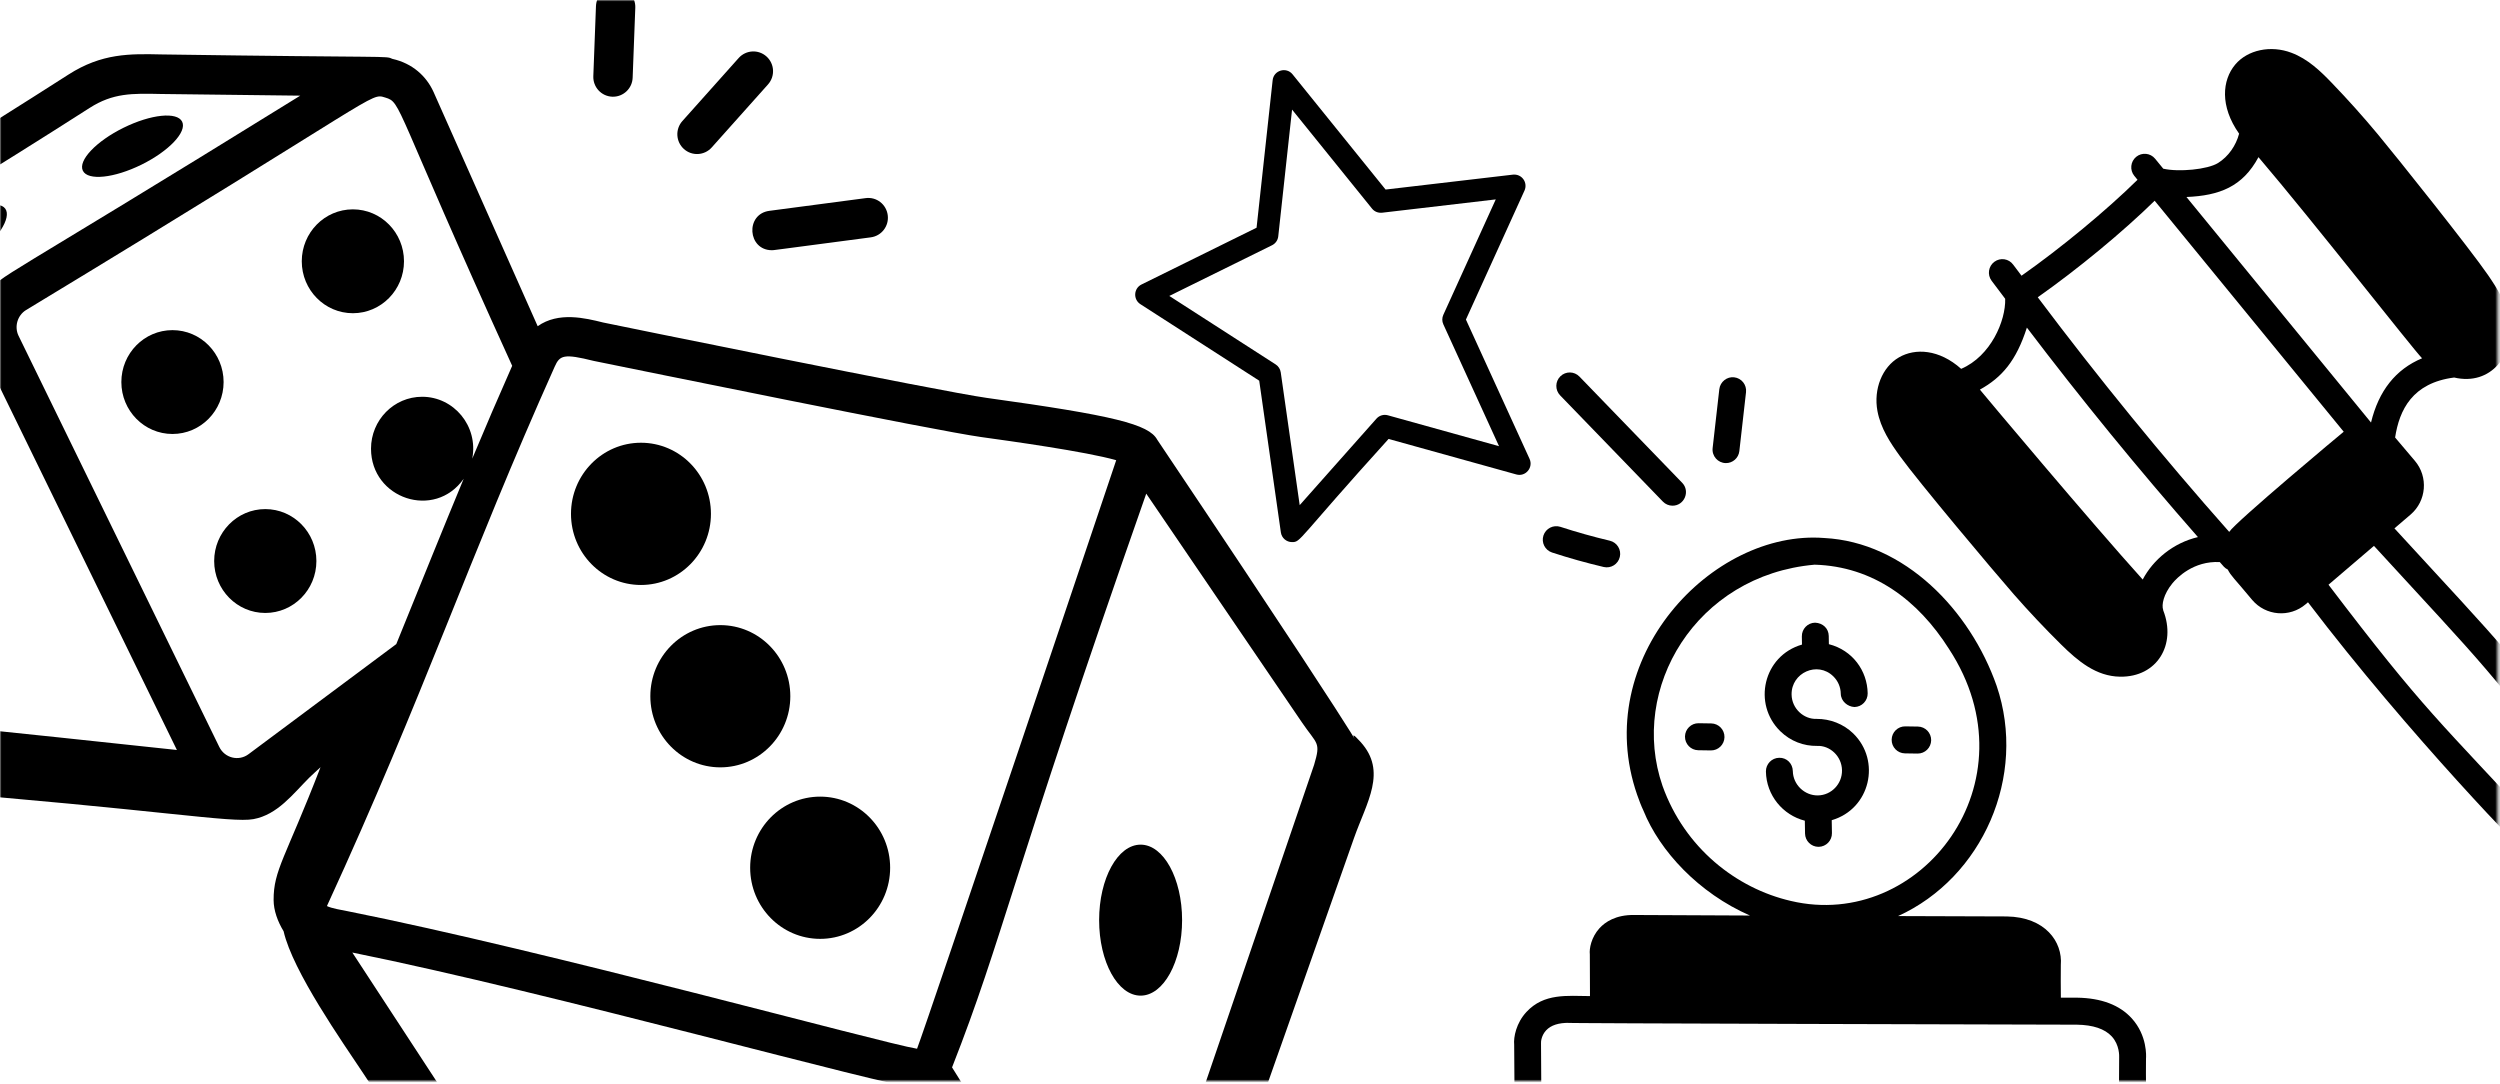 <?xml version="1.0" encoding="UTF-8"?>
<svg xmlns="http://www.w3.org/2000/svg" width="784" height="340" viewBox="0 0 784 340" fill="none">
  <mask id="mask0_2661_2415" style="mask-type:luminance" maskUnits="userSpaceOnUse" x="0" y="0" width="784" height="340">
    <path d="M0 29.912C0 13.392 13.418 0 29.974 0H783.324V339.003H29.974C13.418 339.003 0 325.611 0 309.091V29.912Z" fill="white"></path>
  </mask>
  <g mask="url(#mask0_2661_2415)">
    <path d="M-20.2 158.174C-27.311 160.702 -30.682 169.543 -27.729 177.921C-24.777 186.3 -16.619 191.043 -9.508 188.516C-2.398 185.989 0.973 177.148 -1.979 168.769C-4.931 160.391 -13.089 155.647 -20.2 158.174Z" fill="black"></path>
    <path d="M-8.438 80.993C-0.758 75.239 3.751 68.264 1.634 65.414C-0.483 62.564 -8.425 64.917 -16.105 70.671C-23.785 76.425 -28.294 83.4 -26.177 86.25C-24.06 89.1 -16.118 86.747 -8.438 80.993Z" fill="black"></path>
    <path d="M44.384 51.63C52.981 47.384 58.685 41.354 57.122 38.163C55.559 34.972 47.322 35.828 38.725 40.074C30.127 44.321 24.424 50.35 25.986 53.541C27.549 56.733 35.786 55.877 44.384 51.63Z" fill="black"></path>
    <path d="M54.089 136.096C62.943 136.096 70.121 128.806 70.121 119.813C70.121 110.82 62.943 103.53 54.089 103.53C45.234 103.53 38.057 110.82 38.057 119.813C38.057 128.806 45.234 136.096 54.089 136.096Z" fill="black"></path>
    <path d="M83.192 159.651C74.34 159.651 67.164 166.943 67.164 175.938C67.164 184.933 74.34 192.225 83.192 192.225C92.045 192.225 99.221 184.933 99.221 175.938C99.221 166.943 92.045 159.651 83.192 159.651Z" fill="black"></path>
    <path d="M201.007 183.449C213.126 183.449 222.951 173.464 222.951 161.146C222.951 148.828 213.126 138.843 201.007 138.843C188.887 138.843 179.062 148.828 179.062 161.146C179.062 173.464 188.887 183.449 201.007 183.449Z" fill="black"></path>
    <path d="M235.252 272.125C235.252 284.441 245.078 294.426 257.2 294.426C269.321 294.426 279.148 284.441 279.148 272.125C279.148 259.808 269.321 249.823 257.2 249.823C245.078 249.823 235.252 259.808 235.252 272.125Z" fill="black"></path>
    <path d="M203.947 218.34C203.947 230.656 213.774 240.641 225.895 240.641C238.017 240.641 247.843 230.656 247.843 218.34C247.843 206.023 238.017 196.038 225.895 196.038C213.774 196.038 203.947 206.023 203.947 218.34Z" fill="black"></path>
    <path d="M110.664 65.651C101.811 65.651 94.635 72.943 94.635 81.938C94.635 90.933 101.811 98.225 110.664 98.225C119.516 98.225 126.692 90.933 126.692 81.938C126.692 72.943 119.516 65.651 110.664 65.651Z" fill="black"></path>
    <path d="M357.696 312.232C364.881 312.232 370.706 301.632 370.706 288.556C370.706 275.48 364.881 264.88 357.696 264.88C350.51 264.88 344.686 275.48 344.686 288.556C344.686 301.632 350.51 312.232 357.696 312.232Z" fill="black"></path>
    <path d="M-44.246 220.086C-32.732 245.702 -33.331 247.288 -26.014 247.873C50.459 253.981 72.503 258.156 79.484 256.877C87.049 255.491 91.855 249.004 96.984 243.876C98.12 242.74 99.351 241.706 100.516 240.6C89.537 269.027 85.764 272.825 85.805 282.27C85.82 285.496 87.047 288.953 88.937 292.043C91.8 304.638 107.487 326.902 113.933 336.63C159.788 405.831 153.774 398.021 157.936 402.938C166.744 413.345 171.952 412.263 177.579 413.398C359.628 450.123 350.115 448.144 353.036 446.476C355.073 446.808 357.505 445.467 359.075 443.866C362.357 440.516 358.477 450.693 424.583 262.905C428.606 251.477 435.109 241.993 426.666 232.664C416.504 221.417 449.535 267.022 362.897 137.874C360.263 133.06 349.405 130.311 309.377 124.769C295.158 122.796 191.934 101.737 189.136 101.135C183.525 99.738 175.113 97.682 168.617 102.298L135.959 28.84C133.707 23.872 129.339 19.869 123.056 18.465C120.783 17.435 123.812 18.146 50.665 17.069C40.678 16.847 31.961 16.666 21.467 23.385C-38.813 62.013 -88.783 90.754 -91.772 93.878C-92.954 94.25 -93.439 94.618 -94.119 95.293C-100.115 101.24 -94.189 108.977 -91.46 115.049C-91.082 115.888 -49.54 208.307 -44.246 220.086ZM-5.318 110.688L55.477 235.194C30.724 232.55 5.957 229.901 -18.514 227.4C-21.366 227.108 -20.481 226.651 -23.476 220.229C-39.96 184.642 -14.834 238.817 -76.532 105.706C-64.736 105.675 -45.772 104.078 -43.603 104.066L-7.069 103.856C-6.926 106.177 -6.363 108.496 -5.318 110.688ZM288.101 341.334C306.09 370.002 322.756 396.817 340.149 426.056C287.591 415.946 181.678 395.537 172.684 393.843C171.255 391.609 111.029 299.541 110.488 298.714C173.306 311.41 277.594 340.579 288.101 341.334ZM412.105 239.845L350.718 419.636C333.275 390.316 316.572 363.447 298.562 334.733C314.644 293.841 316.837 276.247 359.46 154.807L408.277 226.532C413.069 233.579 414.266 232.565 412.105 239.845ZM186.169 113.176C200.55 116.103 293.462 135.084 307.689 137.056C316.438 138.267 340.658 141.623 350.042 144.324C349.75 145.191 290.657 320.997 287.586 328.885C276.572 327.113 171.683 298.235 108.836 285.716C107.338 285.434 103.958 284.862 102.523 284.141C133.11 217.585 146.997 175.119 173.954 114.981C175.554 111.387 176.801 110.838 186.169 113.176ZM160.619 114.72C156.345 124.362 152.178 134.083 148.099 143.829C150.052 133.608 142.321 124.426 132.38 124.426C123.527 124.426 116.351 131.718 116.351 140.713C116.351 156.408 136.309 163.119 145.416 150.133C138.671 166.391 133.228 179.94 124.274 201.988L77.941 236.514C74.874 238.812 70.469 237.738 68.766 234.237L5.803 105.278C4.436 102.415 5.473 98.882 8.175 97.23C120.525 29.225 115.878 29.088 120.817 30.592C126.067 32.184 123.051 32.194 160.619 114.72ZM28.109 33.843C35.443 29.151 41.401 29.276 50.408 29.474L94.161 29.998C-2.13 89.612 0.55 85.978 -3.456 91.475C-34.986 91.621 -44.674 91.666 -43.667 91.662C-46.766 91.677 -53.915 92.45 -67.325 93.037C-33.758 72.443 -2.15 53.231 28.109 33.843Z" fill="black"></path>
    <path d="M242.072 78.469C242.719 78.469 240.707 78.683 273.079 74.431C276.465 73.983 278.845 70.87 278.394 67.474C277.952 64.078 274.888 61.675 271.471 62.132L241.276 66.117C233.649 67.127 234.437 78.469 242.072 78.469Z" fill="black"></path>
    <path d="M223.191 46.248L240.85 26.474C243.126 23.922 242.917 20.001 240.376 17.716C237.843 15.434 233.943 15.64 231.651 18.188L213.992 37.962C211.717 40.514 211.926 44.434 214.467 46.72C217.009 49.013 220.913 48.792 223.191 46.248Z" fill="black"></path>
    <path d="M192 30.326C192.08 30.33 192.16 30.33 192.241 30.33C195.538 30.33 198.28 27.705 198.4 24.362L199.229 2.424C199.357 -1 196.704 -3.879 193.294 -4.009C189.796 -4.315 187.014 -1.473 186.893 1.955L186.065 23.893C185.936 27.318 188.59 30.197 192 30.326Z" fill="black"></path>
    <path d="M835.954 253.663L833.888 251.227C830.434 247.152 824.604 245.75 819.52 248.322C819.399 247.741 819.178 247.175 818.803 246.666C788.132 205.032 785.507 203.435 750.897 165.696L755.963 161.367C760.954 157.092 761.558 149.536 757.307 144.518L751.106 137.201C752.433 128.565 756.49 120.076 769.623 118.391C781.198 121.1 788.65 111.163 786.963 100.626C786.091 95.154 783.174 90.537 780.258 86.274C774.763 78.248 751.47 49.055 745.674 42.1C741.112 36.615 736.264 31.202 731.264 26.008C727.691 22.291 723.768 18.503 718.603 16.554C712.106 14.088 704.84 15.62 700.948 20.27C696.893 25.123 696.088 33.287 702.185 41.923C701.2 45.658 698.833 49.087 695.585 51.118C692.3 53.162 683.246 54.014 678.399 52.901L675.838 49.772C674.356 47.963 671.702 47.718 669.9 49.19C668.104 50.679 667.844 53.344 669.321 55.154L670.325 56.381C660.597 65.965 646.31 77.781 633.949 86.465C633.088 85.302 632.188 84.157 631.333 82.992C629.956 81.106 627.315 80.702 625.438 82.096C623.561 83.484 623.164 86.136 624.546 88.016C625.946 89.923 627.414 91.799 628.827 93.7C629.033 100.558 624.33 111.686 615.018 115.669C608.124 109.501 600.58 109.115 595.489 112.087C590.26 115.116 587.491 122.028 588.765 128.891C589.774 134.333 592.808 138.874 595.83 143.061C601.589 151.041 625.335 179.299 631.509 186.353C636.258 191.77 641.24 197.058 646.32 202.071C651.626 207.314 657.316 212.095 664.857 212.211C676.505 212.39 682.572 202.12 678.39 191.418C678.375 191.368 678.387 191.319 678.371 191.27C677.819 189.651 678.478 186.364 681.243 182.96C682.678 181.197 687.865 175.839 696.126 176.266C697.414 177.707 697.52 178.042 698.618 178.604C699.749 180.775 700.434 181.081 706.285 188.137C710.54 193.153 718.055 193.757 723.056 189.492L723.784 188.869C755.778 230.92 793.287 269.273 794.261 269.677C790.602 274.059 790.476 280.58 794.288 285.084C795.421 286.059 798.259 291.608 805.24 291.716C806.951 291.742 808.656 291.354 810.259 290.635C813.972 294.258 818.121 296.844 823.341 296.924C829.895 297.025 836.473 293.117 839.174 287.015C841.812 281.049 840.364 273.77 836.119 268.938C839.72 264.506 839.709 258.093 835.954 253.663ZM708.257 49.286C725.506 69.539 756.686 109.433 759.563 112.357C751.3 115.805 745.952 122.552 743.55 132.508L685.664 61.779C695.99 61.349 703.277 58.578 708.257 49.286ZM675.702 62.95L734.989 135.392C734.417 135.818 700.925 163.805 699.079 166.803C678.127 143.156 658.011 118.481 639.041 93.226C651.597 84.39 665.667 72.771 675.702 62.95ZM671.957 181.746C655.747 163.81 622.144 123.747 621.289 122.658C621.167 122.502 621.025 122.337 620.901 122.179C627.801 118.363 632.29 113.159 635.632 102.735C652.689 125.224 670.647 147.211 689.272 168.43C681.497 170.262 675.23 175.521 671.957 181.746ZM730.218 183.37L744.474 171.186C778.975 208.85 781.323 210.038 812.027 251.702C812.431 252.251 812.943 252.672 813.511 252.96L799.879 264.61C799.704 263.996 799.429 263.406 798.969 262.905C764.084 225.054 760.82 223.62 730.218 183.37ZM831.462 283.577C829.904 287.115 825.297 289.272 821.591 288.179C819.99 287.711 818.521 286.741 817.088 285.486L829.81 274.61C831.906 277.007 832.736 280.699 831.462 283.577Z" fill="black"></path>
    <path d="M672.985 331.985C673.045 331.264 673.413 324.773 668.543 319.382C664.741 315.177 658.993 312.987 651.378 312.87C650.065 312.875 647.694 312.874 646.288 312.872C646.254 309.387 646.232 305.937 646.274 302.618C646.867 295.362 641.389 287.582 629.298 287.396C628.897 287.396 614.13 287.347 595.228 287.281C621.7 275.254 635.779 243.42 626.15 215.085C617.822 191.305 597.251 170.016 572.096 168.72C536.908 165.968 498.597 206.556 513.416 249.273C514.064 251.087 514.665 252.728 515.373 254.189C520.475 266.867 532.666 280.055 548.794 287.111C530.168 287.039 514.989 286.972 512.512 286.94C506.693 286.851 503.364 289.154 501.588 291.101C499.008 293.946 498.36 297.52 498.569 299.288L498.618 312.372C491.472 312.317 484.194 311.421 478.697 317.346C475.47 320.82 474.617 325.246 474.845 327.615L475.044 355.952C474.707 358.633 475.442 363.022 478.594 366.578C482.046 370.481 487.176 371.963 492.317 371.907C499.523 371.812 653.355 373 651.428 373.013C658.973 372.963 664.755 370.824 668.602 366.654C673.521 361.325 673.224 354.858 673.187 354.388C673.042 345.008 672.91 337.689 672.985 331.985ZM521.366 246.451C510.793 215.913 531.832 180.359 569.069 177.083C587.358 177.615 601.455 188.101 611.226 203.545C638.512 245.299 602.314 292.142 561.625 282.539C544.575 278.607 528.323 265.963 521.366 246.451ZM662.419 360.895C660.219 363.277 656.516 364.505 651.403 364.542C644.87 364.491 501.744 363.316 492.232 363.435C485.785 363.581 483.12 360.089 483.443 356.451L483.263 327.21C483.211 326.652 483.395 324.703 484.863 323.121C486.365 321.506 488.798 320.716 492.13 320.767C483.524 320.921 642.845 321.319 651.326 321.34C656.382 321.418 660.053 322.649 662.23 325.004C664.753 327.723 664.578 331.315 664.568 331.58C664.224 354.128 666.176 356.83 662.419 360.895Z" fill="black"></path>
    <path d="M566.06 261.398C566.102 263.693 567.947 265.53 570.214 265.565L570.346 265.567C572.674 265.525 574.532 263.602 574.496 261.263L574.43 257.213C586.523 253.692 589.956 238.565 581.177 230.015C578.083 226.996 573.868 225.42 569.7 225.444C565.701 225.617 561.905 222.244 561.843 217.807C561.731 210.958 569.971 207.252 574.916 212.091C576.399 213.536 577.231 215.474 577.266 217.553C577.312 219.892 579.384 221.611 581.551 221.722C583.88 221.68 585.738 219.757 585.702 217.418C585.585 210.327 580.948 203.9 573.538 202.013L573.495 199.435C573.454 197.102 571.69 195.376 569.204 195.272C566.875 195.313 565.023 197.242 565.059 199.581L565.102 202.141C552.926 205.653 549.56 220.797 558.324 229.333C561.526 232.456 565.664 233.983 569.834 233.916C573.804 233.721 577.579 237.085 577.652 241.553C577.723 245.841 574.314 249.383 570.086 249.444C565.923 249.506 562.302 246.087 562.23 241.812C562.183 239.468 560.356 237.57 557.944 237.643C555.615 237.685 553.758 239.608 553.793 241.947C553.918 249.426 559.1 255.614 565.995 257.375L566.06 261.398Z" fill="black"></path>
    <path d="M597.375 236.259L601.333 236.32C603.661 236.355 605.578 234.488 605.614 232.15C605.649 229.813 603.79 227.887 601.462 227.851L597.504 227.79C595.176 227.755 593.259 229.622 593.224 231.96C593.188 234.297 595.047 236.223 597.375 236.259Z" fill="black"></path>
    <path d="M536.644 226.866L532.692 226.805C530.364 226.769 528.447 228.637 528.411 230.974C528.375 233.312 530.235 235.238 532.563 235.273L536.515 235.334C538.843 235.37 540.76 233.502 540.796 231.165C540.831 228.827 538.972 226.902 536.644 226.866Z" fill="black"></path>
    <path d="M486.731 173.269C492.009 174.994 497.455 176.522 502.909 177.808C505.192 178.345 507.443 176.92 507.976 174.655C508.511 172.38 507.107 170.103 504.836 169.566C499.611 168.328 494.395 166.863 489.336 165.214C487.139 164.507 484.749 165.711 484.023 167.934C483.303 170.156 484.513 172.546 486.731 173.269Z" fill="black"></path>
    <path d="M521.479 157.299C522.289 158.138 523.365 158.568 524.441 158.585C528.183 158.642 530.137 154.092 527.532 151.403L495.308 118.09C493.681 116.405 491.013 116.376 489.346 117.999C487.674 119.627 487.633 122.312 489.255 123.986L521.479 157.299Z" fill="black"></path>
    <path d="M541.211 145.228C543.352 145.26 545.21 143.657 545.458 141.471L547.551 123.008C547.817 120.685 546.153 118.586 543.839 118.324C541.609 118.036 539.442 119.729 539.176 122.052L537.082 140.515C536.798 143.001 538.715 145.189 541.211 145.228Z" fill="black"></path>
    <path d="M475.523 148.789L435.457 137.653C406.508 169.618 408.037 170 405.169 170C403.436 170 401.928 168.725 401.679 166.96L394.891 119.385L357.618 95.383C355.321 93.898 355.497 90.441 357.967 89.221L394.06 71.409L399.102 25.154C399.436 22.03 403.384 20.877 405.344 23.309L434.52 59.443L474.467 54.765C475.762 54.636 476.979 55.167 477.727 56.2C478.476 57.233 478.614 58.594 478.086 59.757L459.711 100.213L479.67 143.899C480.917 146.615 478.419 149.602 475.523 148.789ZM452.624 101.694C452.197 100.762 452.197 99.683 452.62 98.746L469.07 62.534L433.414 66.709C432.178 66.824 431.021 66.363 430.268 65.422L405.192 34.371L400.861 74.117C400.733 75.321 399.998 76.373 398.914 76.908L366.693 92.809L400.058 114.293C400.916 114.851 401.5 115.755 401.642 116.774L407.585 158.412L431.655 131.292C432.574 130.256 433.973 129.883 435.228 130.235L470.095 139.927L452.624 101.694Z" fill="black"></path>
  </g>
</svg>
